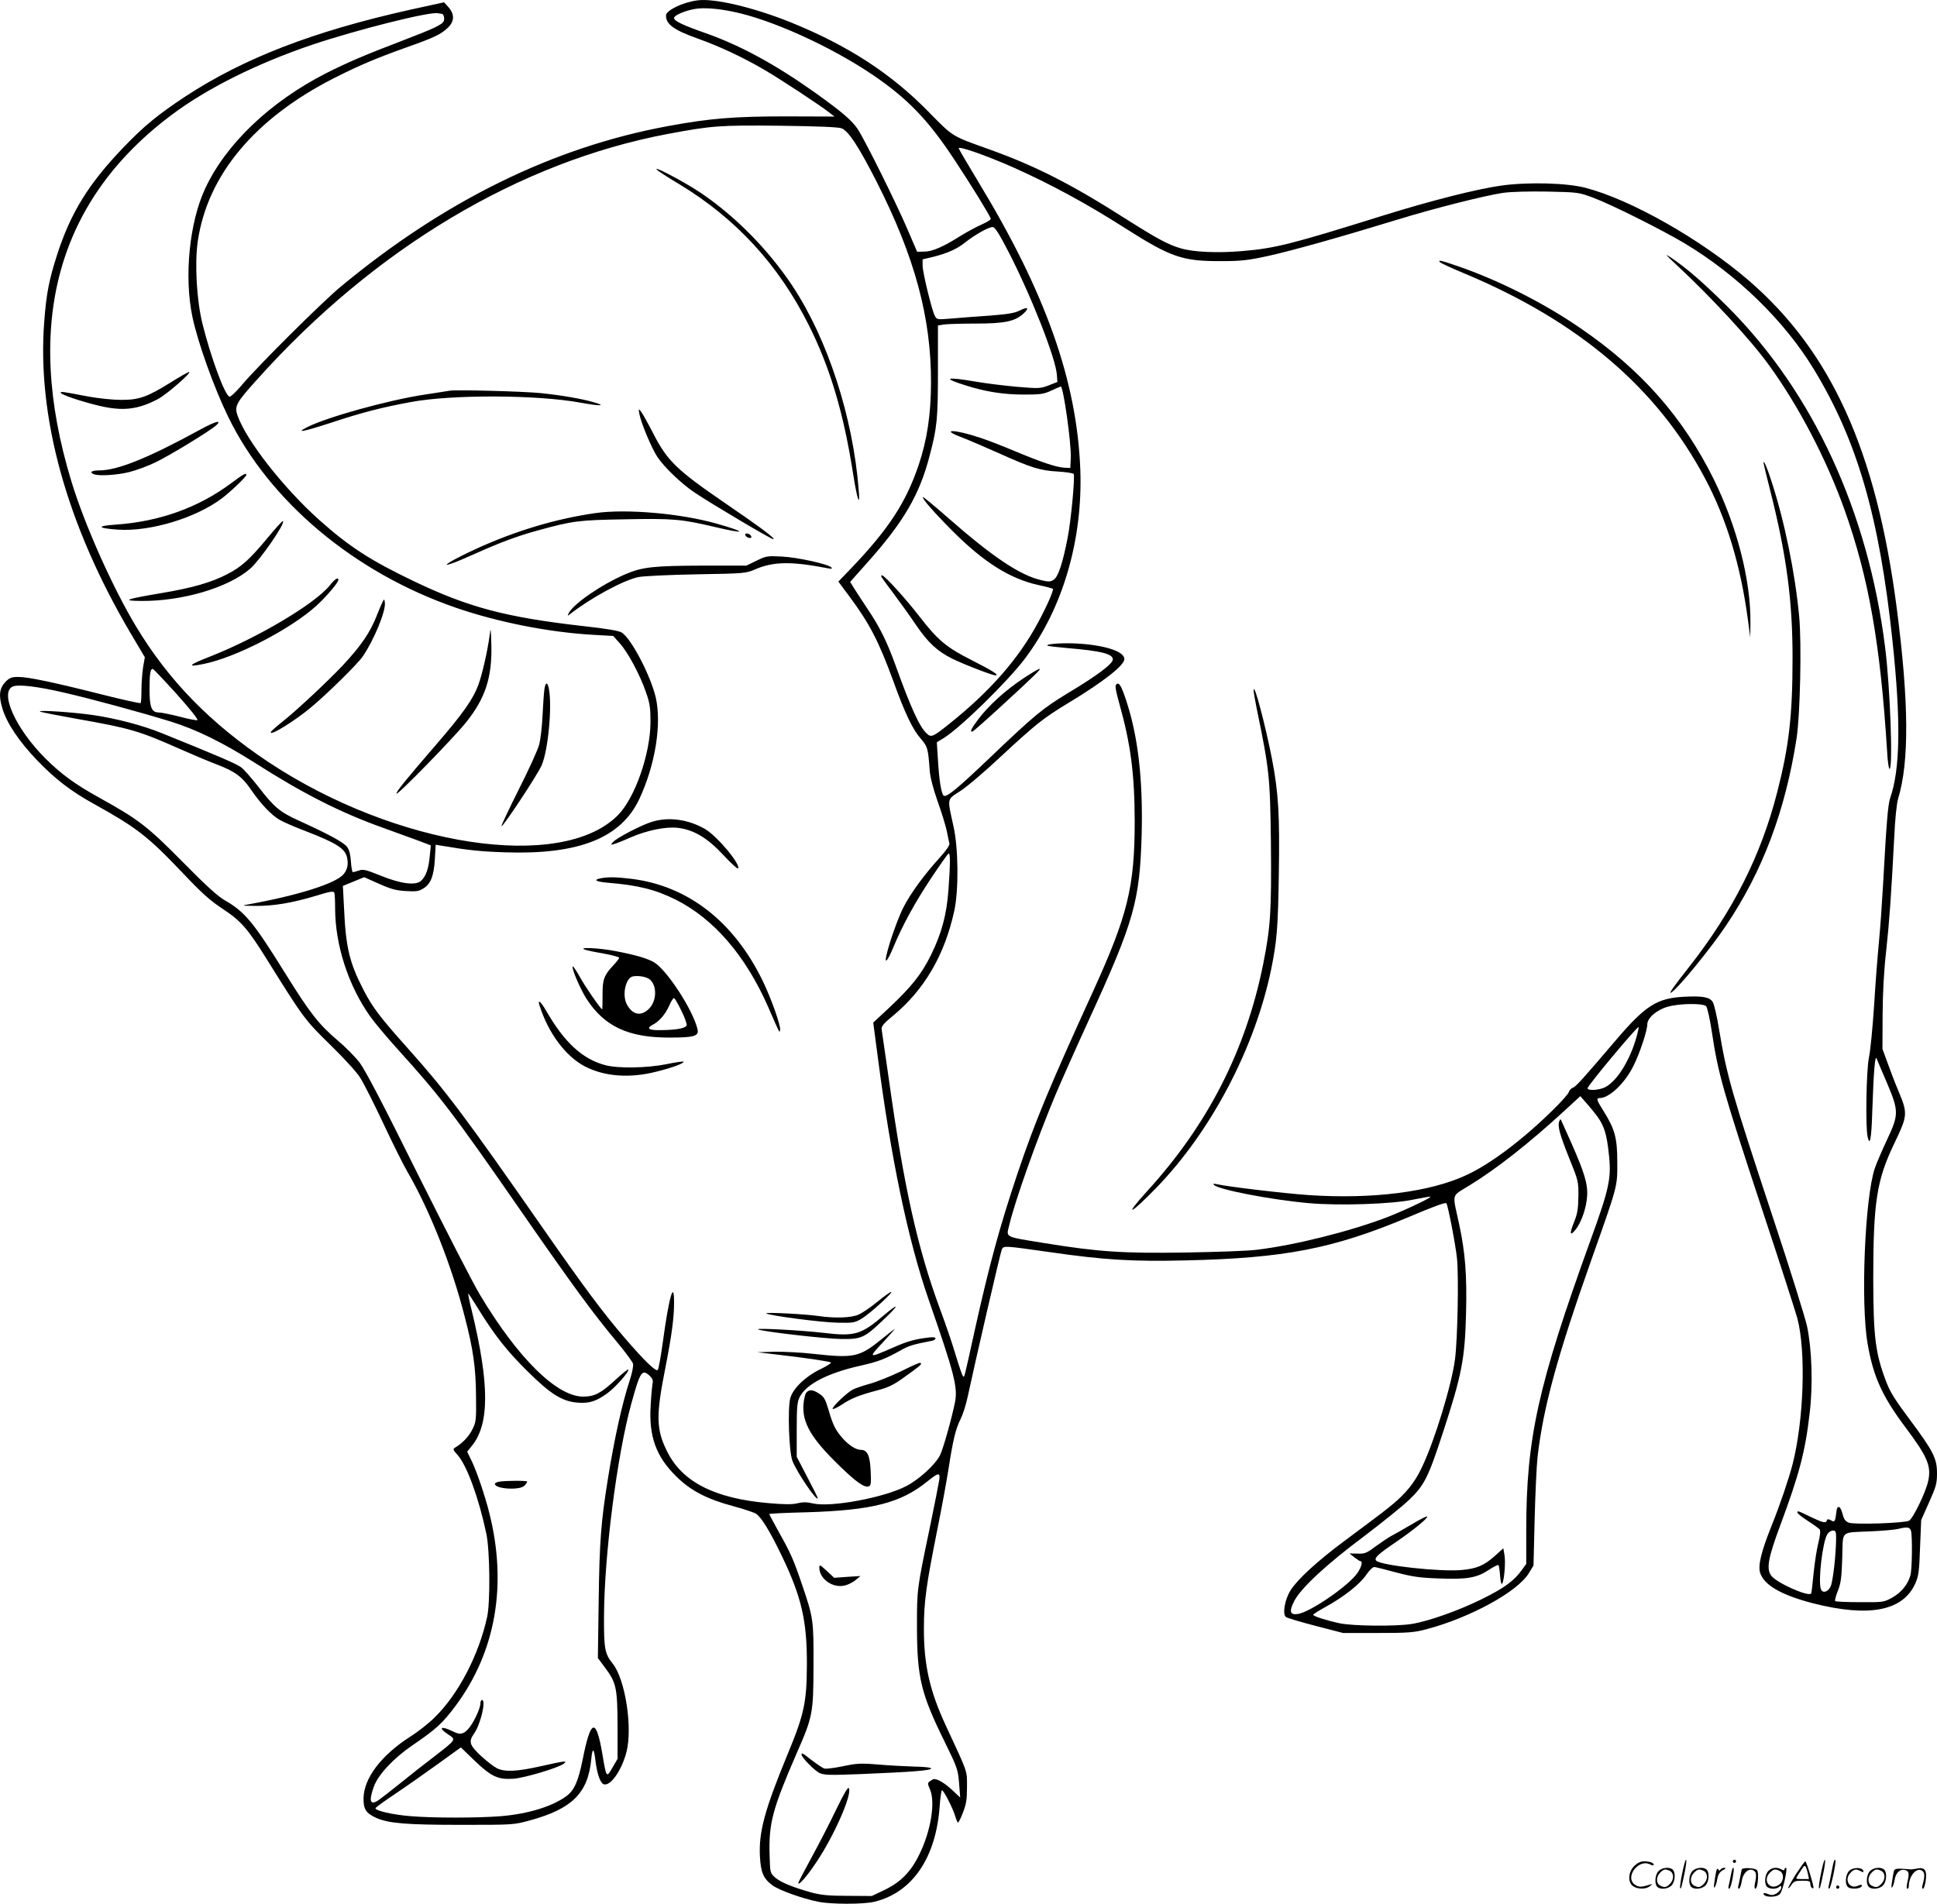 <svg version="1.0" xmlns="http://www.w3.org/2000/svg"
  viewBox="0 0 1200.14 1179.832"
 preserveAspectRatio="xMidYMid meet">
<g transform="translate(-0.36,1180.527) scale(0.1,-0.1)"
fill="#000000" stroke="none">
<path d="M4325 11803 c-92 -12 -195 -62 -195 -94 0 -55 49 -90 200 -144 130
-46 279 -116 407 -191 103 -60 357 -227 407 -268 l30 -23 -300 1 c-322 0 -471
-12 -731 -60 -711 -131 -1385 -462 -2028 -995 -116 -96 -520 -498 -614 -611
-35 -42 -70 -74 -76 -71 -29 10 -115 244 -166 448 -37 146 -50 377 -30 515 60
411 354 762 846 1012 152 77 253 120 448 190 170 60 212 80 255 121 42 40 43
84 4 128 l-27 30 -210 -46 c-601 -134 -1033 -301 -1395 -539 -168 -111 -257
-184 -383 -316 -215 -224 -326 -404 -410 -665 -49 -153 -66 -237 -79 -409 -47
-592 139 -1263 533 -1932 l90 -152 -11 -63 c-5 -35 -10 -98 -10 -140 0 -42 -2
-78 -5 -81 -3 -3 -112 21 -243 54 -301 76 -454 108 -515 108 -40 0 -54 -5 -77
-28 -41 -41 -46 -87 -21 -169 27 -90 103 -203 214 -319 109 -114 211 -193 349
-269 267 -148 336 -201 550 -426 121 -128 173 -175 251 -226 114 -75 155 -122
277 -318 227 -364 233 -371 390 -525 86 -84 165 -170 186 -205 21 -33 86 -161
144 -285 58 -124 124 -256 147 -295 138 -237 275 -582 356 -900 53 -203 69
-318 70 -495 2 -144 0 -158 -22 -202 -21 -44 -63 -88 -106 -113 -17 -10 -16
-14 14 -47 58 -66 131 -266 178 -488 22 -105 25 -421 5 -515 -51 -234 -177
-478 -324 -622 -34 -35 -104 -90 -155 -122 -178 -115 -285 -256 -287 -380 -1
-68 15 -93 79 -122 77 -34 187 -43 525 -43 324 0 325 0 425 27 264 72 362 170
382 380 7 75 17 71 26 -10 9 -75 28 -133 48 -144 40 -21 113 79 144 198 39
151 -7 450 -85 548 -50 62 -55 93 -54 300 2 375 81 991 168 1307 56 204 67
221 115 177 17 -16 22 -29 18 -48 -3 -15 -9 -76 -12 -136 -12 -191 33 -317
160 -441 89 -88 190 -140 355 -184 63 -17 125 -38 138 -46 32 -21 85 -106 158
-258 123 -255 158 -404 157 -676 -1 -235 -16 -308 -123 -565 -138 -335 -176
-474 -168 -624 5 -101 22 -139 79 -181 43 -30 183 -81 284 -101 81 -16 277
-16 345 0 237 57 384 273 406 597 4 52 10 94 14 94 11 0 66 -109 81 -157 7
-24 15 -43 18 -43 4 0 18 28 31 62 20 52 25 80 25 158 0 105 9 79 -133 385
-98 211 -135 375 -134 600 0 162 14 266 83 610 28 138 59 309 70 380 27 175
44 246 74 305 14 28 34 90 44 138 51 237 204 899 212 915 13 23 15 22 299 -18
333 -48 510 -59 840 -51 612 14 912 72 1375 266 163 69 234 95 240 88 10 -11
57 -256 66 -342 11 -111 4 -493 -12 -621 -19 -157 -128 -513 -205 -672 -30
-64 -63 -113 -105 -158 -59 -63 -92 -89 -380 -303 -160 -119 -285 -233 -329
-302 -36 -57 -52 -148 -29 -166 8 -6 91 -31 184 -55 l170 -44 215 0 c191 0
225 3 301 23 269 71 563 231 634 346 l30 49 7 286 c4 157 12 331 18 386 35
307 123 628 334 1224 164 464 161 450 160 606 0 148 -15 202 -84 313 -44 69
-48 82 -25 82 59 0 155 91 208 197 39 76 87 221 87 260 0 39 57 89 126 109 73
21 220 23 239 3 7 -8 23 -79 35 -159 39 -259 67 -359 320 -1126 104 -314 198
-606 210 -650 54 -207 40 -630 -30 -904 -25 -95 -76 -246 -129 -378 -64 -160
-86 -247 -72 -293 23 -76 129 -138 324 -189 351 -90 562 -49 638 123 20 45 24
75 29 222 l7 170 49 110 c44 98 49 118 49 180 0 92 -23 137 -169 333 -87 116
-122 171 -144 230 -69 179 -81 278 -82 637 0 481 21 617 131 845 83 175 84
183 23 329 -20 47 -49 124 -66 171 l-31 85 1 211 c1 138 8 274 22 395 20 183
31 343 50 704 5 113 15 210 24 240 70 230 67 603 -9 1186 -127 972 -406 1587
-920 2029 -292 251 -726 498 -1007 571 -117 31 -358 37 -523 14 -150 -21 -431
-92 -730 -185 -572 -179 -672 -204 -877 -221 -154 -13 -300 -6 -378 17 -79 23
-147 60 -332 177 -346 221 -566 333 -859 438 -230 82 -220 76 -369 228 -235
241 -502 414 -860 559 -230 92 -471 149 -575 135z m220 -70 c236 -48 603 -214
865 -391 215 -146 343 -278 504 -522 106 -160 223 -350 228 -370 2 -6 -24 -22
-56 -36 -32 -14 -91 -46 -130 -70 -109 -69 -176 -98 -226 -98 l-44 -1 -58 135
c-69 162 -264 555 -310 625 -36 54 -98 107 -260 223 -250 178 -467 296 -683
372 -142 50 -195 75 -195 94 0 16 66 45 130 56 53 9 138 3 235 -17z m-1805
-13 c12 0 20 -28 13 -45 -8 -22 -61 -47 -257 -122 -226 -86 -338 -134 -469
-200 -350 -178 -625 -441 -753 -718 -97 -209 -130 -542 -79 -790 33 -159 133
-439 222 -622 255 -525 782 -967 1411 -1184 262 -90 574 -152 851 -168 l124
-7 41 -46 c50 -55 125 -195 162 -303 24 -68 28 -96 28 -185 -1 -198 -97 -472
-203 -578 -350 -350 -1372 -194 -2162 329 -359 239 -618 503 -822 841 -145
241 -320 632 -402 903 -297 977 -86 1741 627 2272 218 163 527 316 863 430
279 94 736 209 783 196 8 -1 17 -3 22 -3z m2478 -710 c42 -16 105 -111 216
-329 238 -468 340 -847 338 -1251 -1 -195 -24 -349 -76 -505 -79 -234 -186
-398 -419 -642 l-79 -82 69 -93 c125 -168 182 -279 273 -528 70 -194 118 -295
168 -352 43 -50 46 -60 56 -198 3 -42 21 -111 49 -191 25 -69 50 -152 57 -185
6 -32 14 -67 16 -76 3 -10 -19 -43 -62 -90 -96 -106 -180 -221 -224 -308 -35
-70 -89 -223 -105 -299 -12 -55 10 -28 45 57 57 136 132 273 232 424 54 81
103 150 108 153 12 8 12 -59 0 -225 -11 -153 -42 -269 -109 -405 -58 -117
-119 -194 -257 -324 l-100 -93 28 -212 c81 -625 188 -1138 314 -1501 161 -463
182 -546 165 -638 -20 -100 -73 -289 -93 -330 -29 -58 -128 -149 -208 -191
-137 -72 -468 -134 -580 -108 -38 9 -63 9 -95 1 -33 -8 -80 -8 -182 1 -333 29
-534 132 -627 322 -67 135 -69 219 -10 516 40 204 54 311 54 406 0 144 -32 32
-70 -249 -12 -88 -26 -164 -31 -170 -12 -12 -82 56 -206 200 -126 146 -247
307 -503 675 -497 713 -602 852 -842 1121 -170 190 -216 251 -272 359 -88 171
-110 263 -121 510 l-7 135 66 27 66 27 92 -41 c74 -33 108 -42 168 -45 63 -4
80 -1 108 17 45 28 64 78 70 183 l5 87 31 -5 c171 -29 246 -37 402 -42 452
-15 713 88 827 327 100 212 142 468 103 635 -33 136 -150 361 -210 400 -17 11
-91 24 -238 40 -482 55 -712 116 -1054 280 -267 128 -398 213 -586 381 -220
198 -449 490 -503 645 -20 57 -9 78 123 224 728 812 1623 1346 2542 1520 273
51 320 55 695 51 238 -3 360 -8 383 -16z m1061 -241 c229 -102 457 -225 696
-378 285 -181 355 -205 595 -204 123 0 167 5 290 32 143 31 456 119 805 226
220 68 541 149 651 165 50 7 156 10 275 8 191 -4 195 -5 284 -38 112 -42 424
-198 565 -282 326 -195 620 -481 803 -783 269 -443 405 -915 486 -1680 53
-497 48 -798 -14 -975 -14 -41 -23 -150 -45 -550 -6 -107 -17 -262 -25 -345
-8 -82 -22 -260 -30 -395 -9 -135 -23 -279 -32 -320 -16 -80 -22 -426 -8 -489
14 -65 24 -13 29 159 9 255 17 349 27 325 4 -11 33 -79 64 -151 74 -175 74
-196 0 -353 -30 -64 -64 -143 -75 -175 -62 -182 -89 -834 -45 -1088 35 -204
91 -327 235 -519 137 -183 161 -240 140 -334 -15 -69 -94 -231 -118 -244 -29
-15 -340 -26 -374 -12 -21 8 -30 21 -39 56 -12 48 -32 56 -37 14 -7 -63 -11
-70 -33 -56 -17 9 -23 9 -26 0 -7 -19 -22 -16 -102 22 -80 39 -81 39 -81 26 0
-5 29 -28 64 -51 36 -23 69 -47 74 -53 6 -8 3 -40 -9 -87 -10 -41 -23 -126
-29 -189 -6 -62 -12 -117 -15 -121 -14 -23 -211 64 -246 109 -33 41 -21 110
54 311 118 317 156 459 183 698 21 173 14 393 -16 537 -12 55 -106 357 -210
670 -258 781 -287 881 -335 1169 -13 82 -31 159 -40 172 -19 30 -62 38 -178
32 -167 -9 -238 -54 -420 -267 -200 -235 -249 -290 -267 -296 -10 -3 -22 -15
-26 -27 -3 -12 -47 -61 -98 -111 -186 -183 -382 -331 -530 -401 -226 -108
-587 -154 -986 -127 -155 11 -502 52 -570 68 -18 4 -22 2 -15 -5 27 -29 358
-93 588 -113 186 -17 512 -6 642 21 55 11 105 20 110 19 20 0 -151 -82 -264
-126 -228 -88 -575 -175 -811 -203 -52 -7 -250 -14 -440 -17 -389 -6 -541 4
-873 58 -254 41 -239 34 -221 109 34 146 168 525 287 810 36 85 128 292 205
460 283 617 317 739 329 1150 9 344 -22 614 -97 838 -31 93 -44 112 -61 95 -8
-8 -2 -41 20 -119 70 -249 94 -433 95 -724 0 -411 -42 -585 -261 -1065 -267
-585 -359 -806 -466 -1125 -110 -328 -174 -564 -263 -964 -69 -314 -65 -299
-74 -289 -5 4 -25 64 -46 133 -20 69 -64 196 -96 282 -139 376 -223 751 -317
1423 -23 160 -43 300 -45 312 -2 18 13 36 69 82 196 162 321 377 381 651 28
128 26 390 -5 525 -39 178 -42 163 41 217 40 25 155 123 255 217 215 199 258
234 418 331 218 132 345 232 345 271 0 47 -120 86 -291 96 -89 5 -197 -2 -186
-13 2 -3 58 -9 123 -15 215 -18 287 -37 282 -73 -4 -28 -102 -101 -281 -208
-155 -95 -200 -131 -486 -404 -195 -186 -262 -241 -280 -230 -15 9 -29 98 -36
221 l-7 110 44 27 c104 65 398 353 503 493 234 311 358 737 342 1170 -21 550
-215 1097 -634 1787 -62 103 -116 194 -119 203 -8 19 160 -39 335 -116z m-27
-524 c142 -276 294 -663 300 -764 l3 -43 -54 -21 c-51 -20 -61 -20 -195 -9
-78 7 -193 21 -256 32 -186 32 -212 23 -64 -23 126 -40 236 -57 363 -57 103 0
122 3 169 25 30 14 56 25 58 25 16 0 66 -353 62 -442 l-3 -63 -40 2 c-51 4
-137 33 -305 103 -74 31 -171 69 -215 83 -159 53 -251 54 -113 2 40 -15 141
-59 225 -96 206 -93 261 -110 371 -116 51 -3 95 -10 98 -15 9 -15 -16 -286
-37 -393 -30 -157 -59 -244 -86 -262 -21 -14 -32 -14 -75 -4 -133 30 -302 143
-578 385 -84 74 -156 133 -158 131 -8 -8 70 -97 188 -215 190 -190 353 -292
526 -330 47 -10 88 -21 91 -24 7 -7 -37 -108 -93 -211 -120 -223 -297 -425
-549 -626 -101 -81 -112 -86 -140 -59 -44 41 -97 156 -192 420 -55 152 -98
238 -173 350 -31 47 -69 104 -83 127 l-26 42 105 118 c225 251 326 423 388
666 46 174 51 228 51 524 l0 281 35 6 c19 3 107 6 196 6 181 0 244 13 297 60
41 37 30 47 -21 21 -31 -16 -74 -23 -189 -32 -81 -5 -188 -14 -236 -18 -88 -7
-89 -7 -102 18 -19 39 -75 268 -75 311 l0 38 68 16 c86 22 144 48 192 86 64
51 154 101 175 98 15 -2 40 -43 97 -153z m-5153 -2742 c84 -94 136 -159 127
-161 -7 -2 -59 8 -114 23 -55 14 -112 25 -126 25 -43 0 -56 33 -56 141 0 97 5
129 20 129 4 0 71 -71 149 -157z m-699 10 c166 -38 472 -121 660 -179 159 -49
327 -132 524 -257 297 -190 530 -308 793 -402 70 -25 166 -60 212 -77 l84 -32
-7 -69 c-7 -77 -24 -123 -54 -151 -34 -30 -126 -18 -251 33 -90 36 -108 41
-134 31 -16 -5 -33 -10 -37 -10 -4 0 -10 29 -12 65 -3 44 -10 73 -24 92 -21
28 -115 79 -300 163 -116 53 -151 81 -250 210 -41 52 -88 106 -105 119 -28 22
-147 73 -494 213 -118 48 -282 91 -426 112 -118 17 -337 32 -328 22 3 -4 107
-24 230 -46 328 -58 384 -74 634 -185 77 -34 183 -79 236 -99 111 -43 154 -75
211 -159 56 -82 123 -153 173 -182 22 -13 92 -44 156 -68 202 -78 253 -111
264 -171 8 -39 0 -73 -24 -100 -50 -57 -282 -130 -586 -185 -47 -8 -45 -9 41
-10 111 -1 226 18 373 62 90 28 111 31 116 20 3 -8 5 -51 5 -96 0 -228 82
-481 218 -672 27 -38 105 -131 172 -205 259 -286 344 -397 763 -1002 312 -450
446 -634 596 -813 50 -60 94 -120 97 -132 3 -12 -6 -57 -20 -100 -48 -146 -96
-364 -136 -613 -43 -268 -52 -390 -57 -753 l-5 -357 43 -58 c71 -94 78 -126
79 -362 l0 -205 -32 -55 c-37 -64 -37 -64 -62 84 -39 229 -72 220 -122 -32
-27 -135 -52 -192 -101 -228 -87 -64 -237 -110 -403 -124 -147 -12 -423 -12
-565 0 -108 9 -215 33 -215 49 0 4 57 46 128 93 70 47 189 131 264 185 l137
99 85 -82 c104 -100 146 -119 243 -112 71 6 274 67 308 92 28 21 13 20 -138
-14 -151 -34 -223 -37 -273 -14 -18 9 -63 43 -99 76 -72 67 -80 89 -44 140 40
56 76 208 49 208 -5 0 -10 -10 -10 -22 0 -32 -46 -128 -78 -161 -29 -30 -50
-33 -90 -13 -76 38 -98 26 -31 -18 49 -33 52 -29 -90 -139 -58 -44 -151 -117
-206 -162 -55 -44 -115 -91 -132 -103 -56 -40 -67 -11 -32 84 28 73 121 173
238 253 148 101 186 136 266 243 250 335 323 751 210 1198 -27 108 -76 251
-107 317 l-30 62 26 32 c113 134 114 382 2 844 -14 55 -23 101 -21 103 1 2 30
-42 63 -96 100 -162 177 -260 306 -387 139 -138 212 -184 305 -192 73 -7 121
8 189 59 52 38 137 136 128 146 -3 2 -38 -26 -78 -63 -91 -84 -131 -105 -201
-105 -163 0 -404 237 -639 630 -42 69 -215 407 -387 751 -216 436 -326 646
-360 690 -27 35 -88 97 -135 136 -116 99 -170 167 -320 408 -203 327 -254 388
-378 460 -46 26 -117 91 -263 239 -217 220 -274 264 -522 401 -144 80 -232
144 -328 240 -183 182 -286 409 -202 446 35 14 150 1 317 -38z m9753 -2095
c-35 -159 -126 -314 -207 -352 -39 -18 -106 -21 -106 -5 0 16 303 379 316 379
1 0 0 -10 -3 -22z m-247 -540 c37 -53 53 -105 65 -217 18 -156 6 -215 -115
-548 -324 -897 -396 -1223 -396 -1793 l0 -207 -29 -40 c-48 -66 -110 -111
-246 -178 -141 -70 -332 -138 -435 -154 -98 -16 -362 -13 -445 4 -84 18 -165
44 -165 53 0 4 36 26 79 50 111 61 211 140 250 198 19 28 40 48 50 48 9 -1 70
-16 136 -34 99 -26 145 -33 265 -37 173 -7 234 4 308 53 30 20 57 33 60 30 3
-4 8 -34 10 -67 3 -37 8 -56 13 -48 13 21 22 133 14 178 l-7 41 -51 -46 c-68
-61 -114 -81 -212 -89 -133 -11 -487 28 -523 57 -18 16 5 38 124 119 107 73
198 148 190 156 -3 3 -47 -19 -98 -50 -51 -30 -106 -61 -123 -70 -16 -8 -59
-37 -95 -63 -59 -44 -70 -49 -115 -47 l-50 1 30 -24 c17 -13 33 -24 38 -24 15
0 6 -37 -19 -73 -53 -78 -289 -241 -368 -254 -51 -8 -57 16 -22 83 42 79 201
227 432 399 109 83 234 183 277 224 95 91 119 137 210 416 118 360 137 459
144 742 6 238 -5 376 -43 553 -43 198 -51 167 66 240 166 102 364 257 585 460
l100 92 43 -49 c23 -26 54 -65 68 -85z m-4083 -2245 c-3 -21 -29 -153 -58
-293 -81 -387 -80 -383 -80 -620 1 -312 25 -411 170 -706 80 -163 84 -174 91
-260 l7 -89 -51 48 c-45 41 -87 67 -111 67 -4 0 -15 -6 -25 -13 -16 -12 -16
-15 0 -52 34 -81 5 -257 -66 -402 -53 -109 -117 -173 -217 -221 l-78 -37 -150
1 c-119 0 -165 5 -225 21 -117 33 -190 63 -224 93 -31 28 -31 29 -34 137 -6
198 17 285 167 631 101 230 104 248 105 547 1 279 -1 294 -69 494 -54 159 -72
201 -146 332 -32 58 -59 108 -59 111 0 3 102 8 228 11 407 12 587 57 752 192
69 55 80 57 73 8z m6021 -315 c9 -37 7 -240 -4 -277 -16 -56 -57 -106 -113
-137 -51 -28 -55 -29 -199 -28 -81 0 -151 3 -154 7 -3 3 4 32 17 64 19 48 23
83 27 206 5 172 -16 153 177 162 72 3 146 10 165 14 60 15 77 13 84 -11z
m-464 -45 c-1 -107 -20 -273 -35 -302 -17 -33 -49 -41 -59 -15 -19 48 10 296
40 342 8 12 23 22 34 22 17 0 20 -7 20 -47z M1061 9435 c-145 -90 -195 -108
-306 -108 -51 0 -139 9 -205 21 -168 32 -170 32 -170 23 0 -11 126 -54 240
-81 145 -34 239 -23 362 42 55 29 213 167 193 168 -5 0 -57 -29 -114 -65z
M1248 9145 c-327 -179 -516 -255 -630 -255 -47 0 -63 -12 -32 -24 32 -12 143
-5 220 14 43 11 116 38 161 60 88 42 345 199 378 231 35 34 -7 23 -97 -26z
M1435 8810 c-203 -151 -443 -237 -714 -256 -121 -8 -116 -22 12 -31 198 -14
481 71 643 192 57 43 154 136 154 147 0 15 -16 7 -95 -52z M1661 8471 c-111
-133 -160 -178 -249 -224 -98 -51 -215 -85 -412 -118 -219 -37 -246 -47 -121
-48 256 -2 541 83 675 200 62 55 218 280 203 295 -3 3 -46 -44 -96 -105z
M2045 8175 c-95 -115 -449 -325 -746 -441 -128 -50 -140 -65 -36 -44 199 39
542 216 703 363 59 54 134 142 134 158 0 20 -21 7 -55 -36z M2374 8075 c-6
-11 -21 -47 -34 -80 -44 -112 -98 -190 -214 -315 -92 -97 -271 -265 -361 -338
-44 -35 -82 -68 -83 -73 -11 -30 145 66 248 152 100 83 289 269 321 316 70
102 145 284 137 335 -3 22 -4 22 -14 3z M3037 7865 c-13 -96 -47 -245 -70
-305 -32 -87 -94 -176 -259 -367 -195 -226 -248 -292 -248 -306 1 -17 353 344
430 440 120 149 163 279 158 481 -3 109 -4 113 -11 57z M3376 7528 c-3 -24 -8
-96 -11 -160 -3 -64 -12 -143 -20 -175 -8 -32 -65 -158 -127 -280 -61 -122
-110 -225 -107 -228 8 -7 225 322 248 376 41 92 67 369 45 478 -9 44 -22 39
-28 -11z M4085 10744 c11 -8 68 -45 127 -80 352 -213 615 -499 803 -874 133
-266 216 -546 275 -925 25 -159 44 -211 34 -95 -36 454 -193 935 -411 1264
-149 224 -353 431 -569 577 -114 76 -331 188 -259 133z M2790 9384 c-14 -2
-86 -14 -160 -25 -223 -34 -604 -140 -723 -201 -75 -38 -27 -29 140 25 199 66
320 97 504 131 253 47 781 45 1048 -4 126 -23 166 -21 81 3 -71 21 -200 43
-326 56 -110 11 -525 22 -564 15z M3965 9240 c11 -57 75 -211 112 -267 41 -62
150 -167 230 -220 107 -72 484 -295 489 -290 9 8 -75 70 -311 232 -286 196
-348 256 -432 420 -34 66 -69 129 -78 140 -15 19 -16 18 -10 -15z M3690 8625
c-245 -35 -495 -111 -734 -220 -152 -70 -234 -120 -151 -91 22 7 87 35 145 61
149 67 261 109 386 143 219 60 251 64 542 69 296 6 348 1 552 -47 198 -47 207
-35 14 20 -225 64 -564 93 -754 65z M4622 8488 c3 -7 13 -15 22 -16 12 -3 17
1 14 10 -3 7 -13 15 -22 16 -12 3 -17 -1 -14 -10z M4692 8331 l-64 -31 -261 0
c-314 -1 -383 -8 -490 -54 -148 -64 -317 -181 -349 -239 -9 -19 -9 -20 3 -11
128 101 333 213 428 233 29 6 191 14 360 17 299 5 307 6 364 31 114 49 226 50
452 6 22 -4 27 -3 19 6 -19 20 -207 62 -304 67 -91 5 -98 4 -158 -25z M4039
6711 c-68 -22 -213 -98 -237 -124 -16 -19 -16 -19 8 -12 14 4 60 22 102 41
102 44 216 67 291 59 99 -12 183 -62 281 -167 47 -51 89 -89 92 -85 21 21
-128 200 -203 244 -105 61 -229 78 -334 44z M3730 6363 c-54 -10 -38 -21 36
-28 189 -15 300 -43 424 -105 237 -119 433 -347 573 -665 74 -170 70 -162 74
-144 6 24 -54 194 -107 304 -179 369 -464 591 -815 634 -91 11 -139 12 -185 4z
M3625 5921 c11 -5 64 -16 118 -25 53 -10 97 -22 97 -26 0 -5 -16 -26 -36 -47
-58 -62 -68 -88 -67 -185 0 -49 -1 -88 -2 -88 -9 0 -108 144 -140 203 -21 37
-40 66 -43 63 -9 -10 48 -143 87 -203 110 -169 258 -238 511 -238 156 0 186 9
175 53 -28 118 -188 364 -268 413 -40 24 -114 46 -240 70 -97 19 -232 26 -192
10z m406 -187 c45 -40 41 -133 -6 -180 -51 -51 -106 -38 -140 32 -27 58 -4
158 39 168 35 7 87 -2 107 -20z m193 -190 c21 -41 36 -83 34 -92 -4 -19 -60
-30 -165 -31 -70 -1 -87 11 -46 33 41 21 79 65 103 119 11 26 25 47 29 47 5 0
25 -34 45 -76z M3345 5579 c54 -175 164 -322 285 -384 122 -62 277 -73 441
-31 101 25 175 53 167 62 -3 2 -51 -4 -106 -16 -119 -24 -300 -27 -378 -6
-142 38 -253 140 -367 338 -31 54 -53 73 -42 37z M5440 3738 c-41 -34 -93 -69
-115 -79 -45 -21 -149 -25 -254 -9 -85 12 -328 24 -320 16 12 -13 345 -57 445
-58 93 -2 105 0 146 25 48 28 200 166 183 166 -5 0 -44 -27 -85 -61z M5480
3654 c-141 -120 -179 -132 -373 -109 -137 16 -415 31 -407 22 11 -12 416 -59
515 -60 125 -2 145 7 262 119 100 94 101 111 3 28z M5470 3509 c-142 -115
-173 -122 -427 -94 -77 9 -187 14 -244 13 l-104 -3 110 -13 c186 -21 340 -44
347 -51 4 -3 -24 -21 -63 -40 -94 -45 -173 -121 -189 -181 -17 -64 -8 -331 13
-387 26 -70 157 -262 157 -231 0 3 -29 62 -65 130 l-65 125 0 167 c0 145 3
172 19 205 41 78 171 146 369 191 123 28 157 41 271 105 39 21 70 30 179 51
12 2 22 9 22 15 0 7 -18 9 -52 4 -80 -10 -125 -23 -213 -62 -154 -67 -155 -67
-54 41 39 42 69 76 67 76 -1 0 -37 -27 -78 -61z M5580 3304 c-63 -30 -148 -64
-189 -75 -40 -11 -87 -27 -103 -35 -38 -20 -134 -112 -125 -120 4 -4 30 9 59
28 59 39 106 57 222 88 61 16 97 33 155 75 98 70 111 81 111 89 0 12 -15 6
-130 -50z M4999 3174 c-7 -8 -14 -39 -17 -68 -10 -117 47 -215 225 -387 103
-100 153 -135 180 -125 13 5 15 22 11 96 -4 95 -21 130 -60 130 -30 0 -72 26
-111 69 -46 51 -63 85 -90 179 -19 64 -27 80 -56 99 -40 27 -64 29 -82 7z
M10395 10160 c206 -191 455 -460 567 -615 185 -254 358 -585 470 -899 150
-421 222 -829 264 -1498 3 -60 10 -108 15 -108 22 0 4 504 -27 750 -105 844
-446 1582 -973 2111 -153 152 -256 242 -356 309 -41 27 -33 18 40 -50z M8926
10180 c6 -6 73 -37 150 -69 708 -296 1195 -710 1492 -1271 134 -252 221 -541
266 -880 l14 -105 1 95 c2 261 -84 596 -229 889 -190 382 -449 676 -825 933
-222 153 -502 295 -754 382 -109 38 -132 43 -115 26z M10930 8937 c0 -4 20
-87 45 -185 98 -390 135 -671 135 -1022 0 -361 -22 -549 -95 -834 -100 -392
-275 -738 -545 -1082 -98 -124 -131 -172 -112 -160 43 26 245 273 341 417 226
336 366 709 436 1159 22 144 32 586 16 756 -25 267 -90 587 -172 838 -26 82
-48 133 -49 113z M6341 7599 c-107 -71 -212 -166 -276 -251 -44 -58 -55 -83
-35 -76 5 2 78 66 162 143 229 210 264 245 252 245 -6 0 -52 -27 -103 -61z
M7771 7529 c-1 -9 8 -61 19 -115 78 -378 83 -420 88 -833 4 -424 -2 -520 -48
-751 -107 -532 -342 -994 -719 -1407 -149 -164 -107 -148 57 21 341 352 611
867 712 1356 35 174 42 253 47 588 6 368 -2 505 -43 717 -41 209 -111 474
-113 424z M5466 8228 c4 -7 40 -56 79 -108 39 -52 100 -137 134 -188 74 -108
131 -162 221 -207 67 -34 251 -105 270 -105 28 0 -11 25 -140 91 -163 82 -214
125 -329 273 -86 111 -217 256 -233 256 -5 0 -6 -6 -2 -12z M3098 2623 c-16
-2 -28 -9 -28 -14 0 -32 156 -41 183 -11 10 10 17 22 17 25 0 7 -125 7 -172 0z
M9665 4857 c-12 -30 1 -78 61 -229 57 -140 58 -145 57 -238 -1 -78 -6 -107
-27 -159 -29 -72 -26 -90 9 -47 36 45 67 133 72 206 6 74 -16 148 -99 335 -25
55 -50 111 -56 125 -9 22 -11 23 -17 7z M5080 2091 c0 -72 85 -131 160 -111
22 6 52 21 67 35 l28 23 -81 -5 -82 -6 -46 43 c-41 38 -46 40 -46 21z M4970
931 c0 -17 80 -99 112 -114 29 -13 63 -14 263 -6 313 13 425 22 428 34 1 6
-39 11 -103 12 -58 2 -160 7 -227 13 -108 9 -132 7 -218 -11 -53 -11 -105 -17
-114 -14 -10 3 -44 26 -76 50 -61 48 -65 50 -65 36z M5185 592 c-38 -80 -107
-214 -152 -296 -45 -83 -83 -155 -83 -160 0 -20 55 43 112 129 109 162 223
421 201 458 -5 10 -29 -30 -78 -131z M10426 194 c-10 -47 -15 -88 -12 -91 5
-6 9 7 30 110 7 37 10 67 6 67 -4 0 -15 -39 -24 -86z M10740 270 c0 -5 5 -10
10 -10 6 0 10 5 10 10 0 6 -4 10 -10 10 -5 0 -10 -4 -10 -10z M11286 194 c-10
-47 -15 -88 -12 -91 5 -6 9 7 30 110 7 37 10 67 6 67 -4 0 -15 -39 -24 -86z
M11366 269 c-3 -8 -10 -41 -16 -74 -6 -33 -14 -68 -16 -77 -3 -10 -1 -18 3
-18 10 0 46 171 38 178 -2 3 -7 -1 -9 -9z M10129 241 c-38 -38 -41 -101 -7
-125 29 -20 79 -20 104 0 18 14 18 15 1 10 -53 -17 -69 -17 -92 -2 -69 45 21
166 94 126 12 -6 21 -7 21 -1 0 12 -25 21 -62 21 -19 0 -39 -10 -59 -29z
M11130 189 c-28 -45 -49 -83 -47 -85 2 -3 12 7 21 21 14 21 24 25 66 25 43 0
50 -3 50 -19 0 -11 5 -23 10 -26 6 -3 10 -3 10 1 0 20 -44 164 -51 164 -4 0
-30 -37 -59 -81z m75 4 l7 -33 -42 0 c-42 0 -42 0 -28 23 8 12 21 32 29 44 15
25 22 18 34 -34z M10280 210 c-22 -22 -27 -79 -8 -98 19 -19 66 -14 88 8 22
22 27 79 8 98 -19 19 -66 14 -88 -8z m71 0 c25 -14 25 -54 -1 -80 -23 -23 -33
-24 -61 -10 -25 14 -25 54 1 80 23 23 33 24 61 10z M10490 210 c-22 -22 -27
-79 -8 -98 19 -19 66 -14 88 8 22 22 27 79 8 98 -19 19 -66 14 -88 -8z m71 0
c25 -14 25 -54 -1 -80 -23 -23 -33 -24 -61 -10 -25 14 -25 54 1 80 23 23 33
24 61 10z M10636 204 c-3 -16 -8 -47 -11 -69 -8 -51 10 -26 19 27 5 27 15 42
34 53 18 10 22 14 10 15 -9 0 -20 -5 -24 -11 -5 -8 -9 -8 -14 1 -5 8 -10 3
-14 -16z M10737 223 c-2 -4 -7 -26 -11 -48 -4 -22 -9 -48 -12 -57 -3 -10 -1
-18 4 -18 4 0 14 28 20 62 11 58 10 81 -1 61z M10795 220 c-1 -3 -5 -23 -9
-45 -4 -22 -9 -48 -12 -57 -3 -10 -1 -18 4 -18 5 0 13 20 17 45 7 53 44 87 74
68 17 -11 19 -28 8 -80 -4 -18 -3 -33 2 -33 16 0 24 99 11 115 -12 14 -87 18
-95 5z M10960 210 c-22 -22 -27 -79 -8 -98 7 -7 24 -12 38 -12 14 0 31 5 38
12 9 9 12 8 12 -5 0 -9 -12 -24 -26 -34 -21 -13 -32 -15 -55 -6 -16 6 -29 8
-29 3 0 -24 81 -27 102 -2 18 19 50 162 37 162 -5 0 -9 -5 -9 -10 0 -7 -6 -7
-19 0 -30 16 -59 12 -81 -10z m71 0 c29 -16 25 -65 -6 -86 -56 -37 -103 28
-55 76 23 23 33 24 61 10z M11461 211 c-23 -23 -28 -80 -9 -99 19 -19 88 -13
88 9 0 5 -11 4 -24 -2 -54 -25 -89 38 -46 81 23 23 33 24 62 9 16 -9 19 -8 16
3 -8 22 -64 22 -87 -1z M11590 210 c-22 -22 -27 -79 -8 -98 19 -19 66 -14 88
8 22 22 27 79 8 98 -19 19 -66 14 -88 -8z m71 0 c25 -14 25 -54 -1 -80 -23
-23 -33 -24 -61 -10 -25 14 -25 54 1 80 23 23 33 24 61 10z M11736 201 c-3
-14 -8 -44 -11 -66 -8 -51 10 -26 19 27 8 41 35 63 66 53 22 -7 24 -21 11 -77
-5 -22 -5 -38 0 -38 5 0 9 6 9 13 0 68 51 125 85 97 15 -13 15 -35 -1 -92 -3
-10 -1 -18 4 -18 6 0 13 23 17 50 9 63 -5 84 -49 76 -17 -4 -35 -6 -41 -6
-101 8 -104 7 -109 -19z M11380 110 c0 -5 5 -10 10 -10 6 0 10 5 10 10 0 6 -4
10 -10 10 -5 0 -10 -4 -10 -10z"/>
</g>
</svg>
